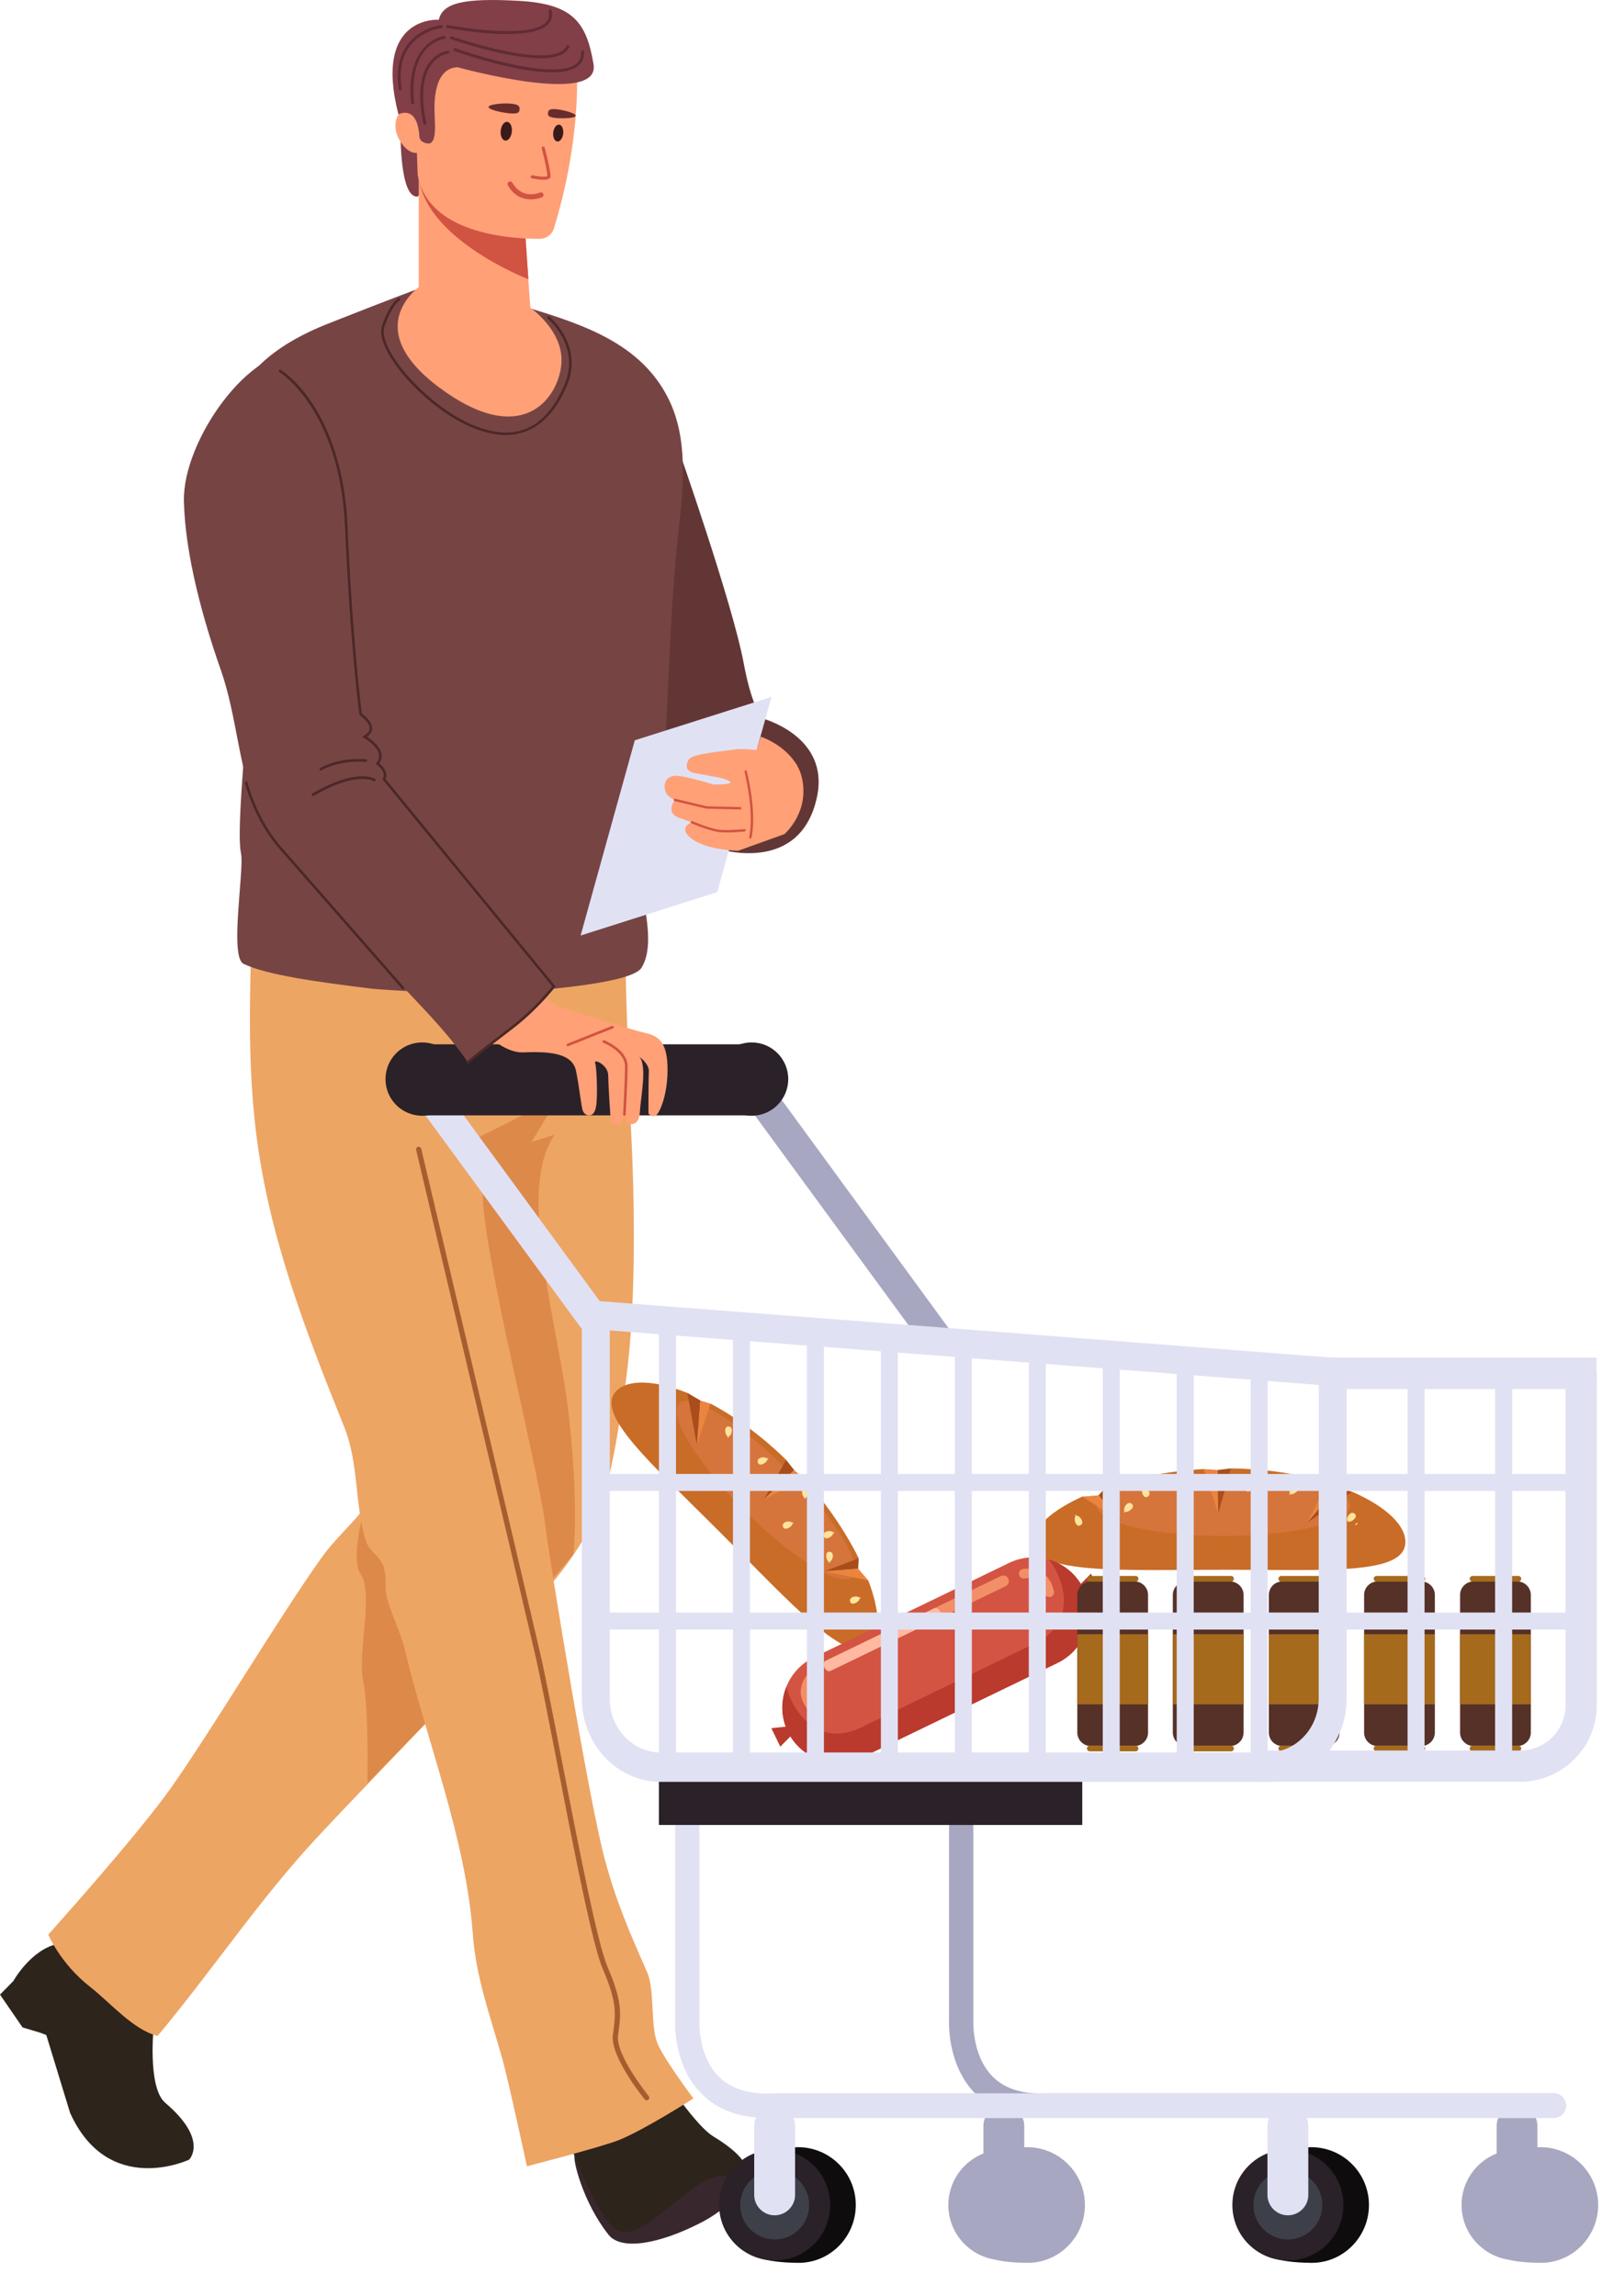 <svg width="30" height="43" viewBox="0 0 30 43" fill="none" xmlns="http://www.w3.org/2000/svg">
<path d="M13.941 40.789C13.941 40.789 13.87 41.243 13.112 41.63C12.354 42.016 11.637 42.154 11.396 41.849C10.906 41.229 10.727 40.436 10.761 40.378C10.998 39.971 13.242 40.483 13.242 40.483L13.941 40.789Z" fill="#38272C"/>
<path d="M12.706 39.291C12.706 39.291 13.111 39.86 13.36 40.009C13.608 40.159 14.14 40.518 13.94 40.789C13.74 41.059 13.752 40.422 12.987 40.974C12.222 41.526 11.764 42.102 11.398 41.615C11.033 41.129 10.722 40.281 10.722 40.281C10.722 40.281 11.384 38.877 12.706 39.291Z" fill="#2D241C"/>
<path d="M12.695 8.383C12.695 8.383 13.717 11.296 13.925 12.41C14.091 13.302 14.286 13.457 14.286 13.457C14.286 13.457 15.54 13.788 15.3 14.921C14.988 16.397 13.45 15.895 13.45 15.895C13.45 15.895 11.983 13.123 11.983 12.961C11.983 12.798 12.695 8.383 12.695 8.383Z" fill="#633636"/>
<path d="M2.881 37.925C2.881 37.925 2.753 39.089 3.096 39.38C3.915 40.077 3.541 40.443 3.541 40.443C3.541 40.443 2.03 41.157 1.312 39.565L0.867 38.109L0.757 38.067L0.422 37.966L0 37.352L0.251 37.096C0.251 37.096 0.585 36.494 1.1 36.399C1.616 36.303 1.735 36.295 1.735 36.295L2.881 37.925Z" fill="#2D241C"/>
<path d="M11.703 17.068C11.685 17.723 11.787 20.564 11.823 21.278C11.893 22.709 11.912 24.703 11.685 26.097C11.459 27.484 11.393 28.335 10.434 29.53C9.241 31.017 7.219 33.035 5.943 34.404C4.866 35.558 3.963 36.916 2.951 38.126C2.488 38.008 2.068 37.504 1.691 37.21C1.129 36.771 0.904 36.228 0.904 36.228C0.904 36.228 2.57 34.377 3.211 33.467C3.987 32.366 5.231 30.279 6.011 29.184C6.381 28.666 6.792 28.405 7.08 27.831C7.793 26.411 7.576 24.422 7.744 22.872C7.906 21.374 8.125 19.891 8.235 18.391C8.269 17.927 8.239 17.169 8.708 16.937C8.969 16.808 9.586 16.931 9.893 16.869C10.468 16.754 10.521 16.648 11.04 16.943C11.391 17.142 11.951 17.463 11.703 17.068Z" fill="#EDA564"/>
<path d="M10.737 29.105C10.737 29.105 10.845 28.265 10.655 26.531C10.466 24.798 9.653 22.333 10.385 21.249L9.951 21.385L10.466 20.545L8.732 21.412L6.945 27.804C6.945 27.804 6.511 29.131 6.755 29.483C6.999 29.836 6.692 30.955 6.8 31.47C6.909 31.985 6.881 33.393 6.881 33.393L8.814 31.407L10.737 29.105Z" fill="#DD894A"/>
<path d="M4.732 16.076C4.732 17.871 4.576 19.515 4.805 21.287C5.054 23.208 5.73 24.942 6.447 26.725C6.727 27.423 6.635 28.19 6.859 28.877C6.913 29.041 7.111 29.141 7.18 29.333C7.252 29.53 7.195 29.733 7.247 29.925C7.335 30.25 7.503 30.562 7.587 30.914C7.992 32.61 8.724 34.419 8.854 36.216C8.913 37.029 9.175 37.74 9.397 38.519C9.517 38.938 9.867 40.567 9.867 40.567C9.867 40.567 11.26 40.208 11.595 40.074C12.081 39.877 12.985 39.297 12.985 39.297C12.985 39.297 12.392 38.506 12.299 38.232C12.181 37.884 12.262 37.258 12.118 36.931C11.784 36.169 11.548 35.637 11.33 34.835C11.031 33.737 10.321 29.405 10.204 28.516C10.05 27.348 9.076 23.6 9.04 22.396C9.02 21.75 8.747 20.567 9.222 20.078C9.757 19.53 10.51 19.493 10.757 18.612C10.877 18.186 10.99 17.509 10.953 17.072C9.836 17.042 8.783 16.638 7.689 16.481C6.825 16.357 5.769 16.625 4.954 16.258C4.972 16.165 5.406 16.022 4.732 16.076Z" fill="#EDA564"/>
<path d="M9.554 19.822C9.56 19.822 9.567 19.82 9.571 19.816L10.214 19.284L10.213 19.271L10.177 17.501C10.177 17.486 10.163 17.474 10.15 17.475C10.135 17.475 10.123 17.487 10.123 17.502L10.159 19.259L9.537 19.774C9.526 19.784 9.524 19.801 9.533 19.813C9.539 19.819 9.546 19.822 9.554 19.822Z" fill="#211B21"/>
<path d="M9.518 20.761C9.523 20.761 9.529 20.759 9.534 20.756L10.618 19.929C10.63 19.92 10.632 19.903 10.623 19.891C10.614 19.88 10.597 19.878 10.585 19.886L9.501 20.712C9.49 20.722 9.487 20.739 9.496 20.751C9.502 20.758 9.51 20.761 9.518 20.761Z" fill="#211B21"/>
<path d="M7.501 2.466C7.501 2.466 7.481 3.729 7.827 3.681L8.103 3.227L7.69 2.031L7.501 2.466Z" fill="#823F48"/>
<path d="M7.842 2.803V5.407C7.842 5.407 8.764 6.349 9.483 6.4C9.664 6.413 9.808 6.125 9.949 6.039L9.787 3.655L7.842 2.803Z" fill="#FFA076"/>
<path d="M9.787 3.655L9.895 5.229C9.895 5.229 7.845 4.441 7.836 3.203L9.787 3.655Z" fill="#D15342"/>
<path d="M10.806 1.39C10.816 1.776 10.799 2.892 10.373 4.277C10.337 4.393 10.229 4.473 10.108 4.473C9.545 4.474 8.003 4.373 7.821 3.266L7.758 1.453C7.755 1.379 7.782 1.308 7.832 1.254C8.102 0.963 9.073 0.137 10.679 1.164C10.756 1.214 10.803 1.298 10.806 1.39Z" fill="#FFA076"/>
<path d="M7.461 2.585C7.56 2.782 7.725 2.917 7.872 2.843C8.019 2.769 8.059 2.55 7.96 2.353C7.861 2.156 7.691 2.006 7.544 2.08C7.396 2.153 7.362 2.389 7.461 2.585Z" fill="#FFA076"/>
<path d="M10.36 2.482C10.351 2.569 10.385 2.644 10.437 2.65C10.488 2.655 10.537 2.589 10.547 2.502C10.556 2.415 10.522 2.34 10.47 2.334C10.419 2.329 10.37 2.395 10.36 2.482Z" fill="#3A1919"/>
<path d="M9.377 2.446C9.366 2.544 9.405 2.627 9.462 2.633C9.519 2.639 9.574 2.566 9.585 2.468C9.595 2.371 9.557 2.288 9.499 2.282C9.442 2.275 9.387 2.349 9.377 2.446Z" fill="#3A1919"/>
<path d="M9.149 2.003C9.145 2.053 9.392 2.11 9.552 2.123C9.712 2.136 9.725 2.1 9.729 2.05C9.733 2 9.727 1.954 9.567 1.941C9.407 1.928 9.154 1.952 9.149 2.003Z" fill="#682C2C"/>
<path d="M10.78 2.168C10.775 2.213 10.549 2.223 10.406 2.209C10.263 2.194 10.258 2.161 10.262 2.116C10.267 2.071 10.28 2.031 10.422 2.046C10.565 2.06 10.784 2.123 10.78 2.168Z" fill="#682C2C"/>
<path d="M10.1 3.362C10.196 3.372 10.259 3.365 10.289 3.341C10.306 3.328 10.309 3.313 10.309 3.307C10.312 3.188 10.205 2.783 10.2 2.766C10.196 2.75 10.18 2.741 10.165 2.745C10.15 2.749 10.14 2.765 10.145 2.78C10.146 2.784 10.249 3.177 10.251 3.298C10.239 3.305 10.182 3.325 9.971 3.283C9.957 3.28 9.94 3.29 9.937 3.306C9.934 3.322 9.944 3.337 9.96 3.34C10.012 3.35 10.059 3.357 10.1 3.362Z" fill="#D15342"/>
<path d="M6.449 17.643H6.738V16.334H6.449V17.643Z" fill="#493F49"/>
<path d="M11.182 17.662H11.471V16.354H11.182V17.662Z" fill="#493F49"/>
<path d="M7.83 5.408C7.216 5.638 6.679 5.85 6.143 6.061C5.345 6.375 4.506 6.905 4.336 7.764C4.226 8.316 4.422 8.876 4.567 9.419C5.047 11.204 4.686 12.404 4.562 14.251C4.541 14.557 4.446 15.681 4.513 15.98C4.579 16.279 4.29 17.921 4.562 18.05C5.012 18.265 5.974 18.391 6.948 18.513C7.207 18.545 8.951 18.634 9.237 18.61C9.747 18.568 11.809 18.45 12.013 18.123C12.378 17.539 11.798 16.314 12.037 16.005C12.269 15.705 12.29 15.707 12.334 15.326C12.537 13.544 12.504 11.702 12.708 9.919C12.802 9.089 12.887 8.202 12.514 7.459C12.004 6.446 10.96 6.087 9.894 5.765C9.718 5.971 9.643 6.183 9.466 6.39C9.074 5.933 8.468 5.711 7.875 5.693C7.855 5.693 7.849 5.401 7.83 5.408Z" fill="#774444"/>
<path d="M8.569 1.259C8.569 1.259 11.247 2.003 11.115 1.205C10.984 0.408 10.722 0.069 9.701 0.015C8.679 -0.04 8.291 0.054 8.217 0.37C8.217 0.37 6.983 0.28 7.461 2.142C7.461 2.142 7.806 1.949 7.852 2.535C7.852 2.535 7.838 2.668 8.011 2.687C8.185 2.705 8.144 2.329 8.138 2.133C8.133 1.964 8.107 1.278 8.569 1.259Z" fill="#823F48"/>
<path d="M10.065 1.339C10.378 1.372 10.659 1.357 10.812 1.244C10.901 1.179 10.943 1.085 10.937 0.966C10.937 0.951 10.924 0.939 10.909 0.94C10.895 0.941 10.883 0.953 10.884 0.968C10.888 1.07 10.855 1.146 10.78 1.201C10.321 1.54 8.545 0.91 8.527 0.904C8.513 0.899 8.498 0.906 8.493 0.92C8.488 0.934 8.495 0.949 8.509 0.954C8.559 0.973 9.389 1.267 10.065 1.339Z" fill="#602B34"/>
<path d="M9.861 1.075C10.238 1.115 10.566 1.083 10.661 0.883C10.667 0.869 10.662 0.853 10.648 0.847C10.635 0.841 10.619 0.846 10.613 0.86C10.519 1.058 10.119 1.091 9.458 0.956C8.95 0.852 8.465 0.683 8.46 0.681C8.446 0.676 8.431 0.684 8.426 0.698C8.421 0.712 8.428 0.727 8.443 0.732C8.492 0.75 9.242 1.009 9.861 1.075Z" fill="#602B34"/>
<path d="M8.936 0.604C9.413 0.655 10.052 0.674 10.264 0.455C10.33 0.386 10.352 0.298 10.329 0.195C10.325 0.18 10.31 0.171 10.297 0.175C10.282 0.178 10.273 0.192 10.276 0.207C10.296 0.292 10.279 0.361 10.225 0.417C9.899 0.754 8.399 0.473 8.384 0.47C8.383 0.47 8.383 0.47 8.382 0.47C8.368 0.468 8.355 0.477 8.352 0.491C8.35 0.506 8.359 0.52 8.374 0.523C8.398 0.528 8.635 0.572 8.936 0.604Z" fill="#602B34"/>
<path d="M7.954 2.337C7.956 2.338 7.959 2.338 7.962 2.337C7.976 2.334 7.986 2.32 7.983 2.305C7.88 1.813 7.914 1.433 8.079 1.208C8.213 1.025 8.387 1.005 8.389 1.005C8.404 1.003 8.415 0.99 8.413 0.975C8.411 0.96 8.398 0.951 8.384 0.951C8.375 0.952 8.183 0.974 8.035 1.176C7.858 1.418 7.823 1.801 7.93 2.316C7.933 2.328 7.942 2.336 7.954 2.337Z" fill="#602B34"/>
<path d="M7.724 1.953C7.726 1.953 7.728 1.953 7.73 1.953C7.745 1.952 7.755 1.938 7.754 1.924C7.645 0.827 8.292 0.731 8.32 0.727C8.335 0.725 8.345 0.712 8.343 0.697C8.341 0.682 8.327 0.672 8.313 0.674C8.306 0.675 7.586 0.778 7.7 1.929C7.702 1.942 7.712 1.952 7.724 1.953Z" fill="#602B34"/>
<path d="M7.491 1.694C7.493 1.695 7.495 1.695 7.497 1.694C7.512 1.692 7.522 1.679 7.52 1.664C7.471 1.328 7.525 1.056 7.681 0.855C7.905 0.566 8.266 0.525 8.269 0.524C8.284 0.523 8.295 0.509 8.293 0.495C8.292 0.48 8.278 0.469 8.264 0.471C8.248 0.472 7.877 0.516 7.639 0.823C7.473 1.036 7.416 1.321 7.467 1.672C7.469 1.684 7.479 1.693 7.491 1.694Z" fill="#602B34"/>
<path d="M10.873 17.519L13.431 16.706L14.447 13.051L11.888 13.863L10.873 17.519Z" fill="#E1E1F4"/>
<path d="M14.56 14.114C14.56 14.114 14.013 13.993 13.745 14.037C13.477 14.08 12.951 14.113 12.892 14.232C12.833 14.351 12.84 14.446 13.031 14.481C13.223 14.517 13.498 14.568 13.498 14.568C13.498 14.568 13.982 14.695 13.363 14.692C13.363 14.692 12.758 14.505 12.622 14.529C12.485 14.554 12.436 14.644 12.447 14.758C12.459 14.871 12.53 14.934 12.637 14.979C12.637 14.979 12.443 15.228 12.731 15.319L12.956 15.398C12.956 15.398 12.674 15.495 12.956 15.709C13.238 15.922 13.822 15.932 13.822 15.932L14.688 15.621C14.688 15.621 15.11 15.265 15.037 14.68C14.964 14.095 14.56 14.114 14.56 14.114Z" fill="#FFA076"/>
<path d="M14.931 14.345C14.931 14.345 14.76 13.986 14.247 13.795L14.14 14.125L14.931 14.345Z" fill="#FFA076"/>
<path d="M13.861 15.158C13.873 15.158 13.883 15.148 13.883 15.136C13.883 15.124 13.874 15.114 13.862 15.114L13.231 15.099L12.643 14.958C12.631 14.954 12.619 14.962 12.616 14.974C12.613 14.986 12.621 14.998 12.633 15.001L13.226 15.143L13.861 15.158C13.861 15.158 13.861 15.158 13.861 15.158Z" fill="#D15342"/>
<path d="M13.61 15.589C13.765 15.589 13.934 15.572 13.944 15.571C13.956 15.57 13.965 15.559 13.964 15.547C13.963 15.535 13.954 15.525 13.94 15.527C13.936 15.527 13.587 15.562 13.435 15.533C13.241 15.496 12.967 15.378 12.965 15.377C12.954 15.372 12.941 15.377 12.936 15.388C12.931 15.399 12.936 15.412 12.947 15.417C12.959 15.422 13.228 15.538 13.426 15.576C13.475 15.586 13.541 15.589 13.61 15.589Z" fill="#D15342"/>
<path d="M14.052 15.702C14.062 15.702 14.071 15.695 14.073 15.684C14.176 15.201 13.993 14.473 13.985 14.442C13.982 14.43 13.97 14.423 13.959 14.427C13.947 14.429 13.94 14.441 13.943 14.453C13.944 14.461 14.131 15.202 14.03 15.675C14.028 15.687 14.036 15.699 14.047 15.701C14.049 15.701 14.05 15.702 14.052 15.702Z" fill="#D15342"/>
<path d="M20.27 28.025L20.77 28.236L20.706 27.853C21.227 27.676 21.863 27.549 22.542 27.51L22.804 27.884L23.048 27.498C23.729 27.506 24.346 27.608 24.856 27.765L24.791 28.157L25.318 27.934C25.942 28.204 26.318 28.556 26.318 28.874C26.318 29.495 24.886 29.396 22.962 29.396C21.039 29.396 19.353 29.495 19.353 28.874C19.353 28.591 19.706 28.28 20.27 28.025Z" fill="#C96C27"/>
<g opacity="0.45">
<path d="M20.537 28.193C20.537 28.508 21.6 28.763 22.911 28.763C24.223 28.763 25.286 28.508 25.286 28.193C25.286 27.878 24.223 27.623 22.911 27.623C21.6 27.623 20.537 27.878 20.537 28.193Z" fill="#E58155"/>
</g>
<path d="M25.318 27.935L25.035 27.861L24.475 28.518L25.318 27.935Z" fill="#A84D1B"/>
<path d="M23.049 27.498L22.813 28.343L22.797 27.528L23.049 27.498Z" fill="#A84D1B"/>
<path d="M20.706 27.854L20.999 28.502L20.57 28.003L20.706 27.854Z" fill="#A84D1B"/>
<path d="M24.857 27.766L24.475 28.518L25.035 27.861L24.857 27.766Z" fill="#EA843F"/>
<path d="M22.542 27.51L22.812 28.343L22.796 27.528L22.542 27.51Z" fill="#EA843F"/>
<path d="M20.27 28.026L20.999 28.503L20.57 28.004L20.27 28.026Z" fill="#EA843F"/>
<path d="M22.393 27.719C22.431 27.681 22.431 27.646 22.405 27.622C22.38 27.597 22.339 27.59 22.302 27.629C22.264 27.667 22.244 27.735 22.269 27.76C22.294 27.785 22.356 27.757 22.393 27.719Z" fill="#FFE39C"/>
<path d="M22.291 27.739C22.287 27.735 22.281 27.735 22.277 27.739L22.253 27.764C22.249 27.768 22.249 27.774 22.253 27.777C22.257 27.781 22.263 27.781 22.266 27.777L22.291 27.753C22.294 27.749 22.294 27.743 22.291 27.739Z" fill="#FFE39C"/>
<path d="M21.187 28.262C21.224 28.224 21.224 28.19 21.199 28.165C21.173 28.14 21.133 28.134 21.095 28.172C21.058 28.21 21.037 28.278 21.062 28.303C21.088 28.328 21.149 28.3 21.187 28.262Z" fill="#FFE39C"/>
<path d="M21.085 28.282C21.081 28.278 21.075 28.278 21.072 28.282L21.047 28.307C21.044 28.311 21.044 28.317 21.047 28.32C21.051 28.324 21.057 28.324 21.061 28.32L21.085 28.295C21.089 28.292 21.089 28.286 21.085 28.282Z" fill="#FFE39C"/>
<path d="M24.286 27.93C24.324 27.892 24.324 27.858 24.298 27.833C24.273 27.808 24.233 27.802 24.195 27.84C24.157 27.878 24.137 27.946 24.162 27.971C24.188 27.996 24.249 27.968 24.286 27.93Z" fill="#FFE39C"/>
<path d="M24.184 27.95C24.18 27.946 24.174 27.946 24.17 27.95L24.146 27.975C24.142 27.979 24.142 27.985 24.146 27.988C24.15 27.992 24.156 27.992 24.16 27.988L24.184 27.963C24.188 27.96 24.187 27.954 24.184 27.95Z" fill="#FFE39C"/>
<path d="M25.36 28.447C25.398 28.409 25.397 28.375 25.372 28.35C25.347 28.325 25.306 28.319 25.269 28.357C25.231 28.395 25.211 28.464 25.236 28.488C25.261 28.513 25.323 28.486 25.36 28.447Z" fill="#FFE39C"/>
<path d="M25.419 28.52C25.415 28.517 25.409 28.517 25.405 28.52L25.381 28.545C25.377 28.549 25.377 28.555 25.381 28.559C25.385 28.562 25.391 28.562 25.394 28.559L25.419 28.534C25.422 28.53 25.422 28.524 25.419 28.52Z" fill="#FFE39C"/>
<path d="M23.458 28.395C23.478 28.444 23.51 28.457 23.543 28.443C23.576 28.43 23.597 28.395 23.576 28.345C23.556 28.296 23.501 28.25 23.468 28.264C23.435 28.278 23.437 28.345 23.458 28.395Z" fill="#FFE39C"/>
<path d="M23.478 28.293C23.483 28.291 23.485 28.285 23.483 28.28L23.47 28.248C23.468 28.243 23.462 28.241 23.457 28.243C23.452 28.245 23.45 28.25 23.452 28.255L23.465 28.288C23.468 28.292 23.473 28.294 23.478 28.293Z" fill="#FFE39C"/>
<path d="M23.31 27.877C23.331 27.927 23.363 27.939 23.395 27.926C23.428 27.912 23.45 27.877 23.429 27.828C23.408 27.778 23.353 27.733 23.32 27.747C23.288 27.76 23.29 27.828 23.31 27.877Z" fill="#FFE39C"/>
<path d="M23.331 27.775C23.336 27.773 23.339 27.767 23.337 27.763L23.323 27.73C23.321 27.726 23.315 27.723 23.311 27.725C23.306 27.727 23.303 27.733 23.305 27.738L23.319 27.77C23.321 27.775 23.326 27.777 23.331 27.775Z" fill="#FFE39C"/>
<path d="M22.088 28.41C22.108 28.46 22.14 28.473 22.173 28.459C22.205 28.445 22.227 28.41 22.206 28.361C22.186 28.311 22.131 28.266 22.098 28.28C22.065 28.293 22.067 28.361 22.088 28.41Z" fill="#FFE39C"/>
<path d="M22.108 28.308C22.113 28.306 22.115 28.3 22.113 28.296L22.1 28.264C22.098 28.259 22.092 28.256 22.087 28.259C22.082 28.261 22.08 28.266 22.082 28.271L22.096 28.303C22.098 28.308 22.103 28.31 22.108 28.308Z" fill="#FFE39C"/>
<path d="M21.399 27.983C21.42 28.032 21.451 28.045 21.484 28.031C21.517 28.018 21.538 27.983 21.518 27.933C21.497 27.884 21.442 27.838 21.409 27.852C21.377 27.866 21.379 27.933 21.399 27.983Z" fill="#FFE39C"/>
<path d="M21.42 27.881C21.425 27.879 21.427 27.873 21.425 27.868L21.412 27.836C21.41 27.831 21.404 27.829 21.399 27.831C21.395 27.833 21.392 27.838 21.394 27.843L21.408 27.875C21.41 27.88 21.415 27.883 21.42 27.881Z" fill="#FFE39C"/>
<path d="M20.141 28.518C20.162 28.567 20.193 28.58 20.226 28.566C20.259 28.553 20.28 28.518 20.259 28.468C20.239 28.419 20.184 28.374 20.151 28.387C20.118 28.401 20.12 28.468 20.141 28.518Z" fill="#FFE39C"/>
<path d="M20.161 28.416C20.166 28.414 20.168 28.408 20.166 28.403L20.152 28.371C20.151 28.366 20.145 28.364 20.14 28.366C20.135 28.368 20.133 28.374 20.135 28.378L20.148 28.41C20.151 28.415 20.156 28.418 20.161 28.416Z" fill="#FFE39C"/>
<path d="M16.261 29.598L15.775 29.4L16.081 29.182C15.845 28.705 15.498 28.183 15.06 27.692L14.625 27.769L14.722 27.338C14.251 26.878 13.76 26.526 13.304 26.284L13.08 26.597L12.873 26.085C12.262 25.842 11.764 25.826 11.546 26.043C11.122 26.467 12.169 27.379 13.484 28.694C14.799 30.009 15.883 31.229 16.308 30.804C16.501 30.611 16.472 30.157 16.261 29.598Z" fill="#C96C27"/>
<g opacity="0.45">
<path d="M15.964 29.529C15.749 29.744 14.848 29.192 13.951 28.296C13.055 27.399 12.503 26.498 12.718 26.283C12.933 26.068 13.834 26.62 14.731 27.517C15.627 28.413 16.179 29.314 15.964 29.529Z" fill="#E58155"/>
</g>
<path d="M12.872 26.084L13.117 26.227L13.05 27.059L12.872 26.084Z" fill="#A84D1B"/>
<path d="M14.722 27.338L14.305 28.077L14.873 27.531L14.722 27.338Z" fill="#A84D1B"/>
<path d="M16.081 29.182L15.437 29.425L16.071 29.377L16.081 29.182Z" fill="#A84D1B"/>
<path d="M13.304 26.285L13.05 27.061L13.117 26.229L13.304 26.285Z" fill="#EA843F"/>
<path d="M15.059 27.692L14.305 28.078L14.873 27.531L15.059 27.692Z" fill="#EA843F"/>
<path d="M16.261 29.597L15.437 29.424L16.071 29.377L16.261 29.597Z" fill="#EA843F"/>
<path d="M15.02 27.936C15.02 27.884 15.044 27.861 15.078 27.861C15.113 27.861 15.145 27.885 15.144 27.937C15.144 27.989 15.111 28.049 15.077 28.049C15.043 28.049 15.02 27.988 15.02 27.936Z" fill="#FFE39C"/>
<path d="M15.075 28.02C15.081 28.02 15.085 28.024 15.085 28.029L15.084 28.062C15.084 28.067 15.08 28.072 15.075 28.072C15.07 28.072 15.066 28.067 15.066 28.062L15.066 28.029C15.066 28.023 15.07 28.019 15.075 28.02Z" fill="#FFE39C"/>
<path d="M15.473 29.133C15.473 29.081 15.497 29.058 15.531 29.059C15.565 29.059 15.597 29.082 15.597 29.134C15.596 29.186 15.564 29.247 15.53 29.246C15.495 29.246 15.472 29.185 15.473 29.133Z" fill="#FFE39C"/>
<path d="M15.528 29.217C15.533 29.217 15.537 29.221 15.537 29.226L15.537 29.26C15.537 29.265 15.533 29.269 15.528 29.269C15.523 29.269 15.519 29.265 15.519 29.259L15.519 29.226C15.519 29.221 15.523 29.217 15.528 29.217Z" fill="#FFE39C"/>
<path d="M13.581 26.788C13.581 26.736 13.605 26.713 13.639 26.713C13.674 26.713 13.706 26.737 13.705 26.788C13.705 26.84 13.672 26.901 13.638 26.901C13.604 26.9 13.581 26.839 13.581 26.788Z" fill="#FFE39C"/>
<path d="M13.636 26.871C13.642 26.871 13.646 26.875 13.646 26.88L13.646 26.914C13.646 26.919 13.641 26.923 13.636 26.923C13.631 26.923 13.627 26.919 13.627 26.914L13.627 26.88C13.627 26.875 13.631 26.871 13.636 26.871Z" fill="#FFE39C"/>
<path d="M12.493 26.407C12.494 26.355 12.517 26.332 12.551 26.332C12.586 26.332 12.618 26.356 12.617 26.408C12.617 26.459 12.584 26.52 12.55 26.52C12.516 26.519 12.493 26.459 12.493 26.407Z" fill="#FFE39C"/>
<path d="M12.404 26.416C12.409 26.416 12.413 26.42 12.413 26.425L12.412 26.459C12.412 26.464 12.408 26.468 12.403 26.468C12.398 26.468 12.394 26.464 12.394 26.459L12.394 26.425C12.394 26.42 12.399 26.416 12.404 26.416Z" fill="#FFE39C"/>
<path d="M13.83 27.671C13.782 27.69 13.752 27.678 13.739 27.646C13.726 27.614 13.735 27.576 13.783 27.556C13.831 27.536 13.899 27.543 13.912 27.575C13.925 27.606 13.878 27.651 13.83 27.671Z" fill="#FFE39C"/>
<path d="M13.886 27.586C13.884 27.581 13.886 27.576 13.891 27.574L13.922 27.561C13.927 27.559 13.932 27.562 13.934 27.566C13.936 27.571 13.934 27.576 13.929 27.578L13.898 27.591C13.893 27.593 13.888 27.591 13.886 27.586Z" fill="#FFE39C"/>
<path d="M14.284 27.417C14.236 27.437 14.206 27.424 14.193 27.392C14.18 27.36 14.189 27.322 14.237 27.302C14.285 27.282 14.353 27.289 14.367 27.321C14.38 27.352 14.332 27.397 14.284 27.417Z" fill="#FFE39C"/>
<path d="M14.34 27.332C14.338 27.328 14.34 27.322 14.345 27.32L14.376 27.307C14.381 27.305 14.386 27.308 14.388 27.312C14.39 27.317 14.388 27.323 14.383 27.325L14.352 27.337C14.347 27.339 14.342 27.337 14.34 27.332Z" fill="#FFE39C"/>
<path d="M14.755 28.618C14.707 28.638 14.677 28.625 14.664 28.593C14.65 28.562 14.66 28.523 14.708 28.503C14.756 28.484 14.824 28.49 14.837 28.522C14.85 28.554 14.803 28.599 14.755 28.618Z" fill="#FFE39C"/>
<path d="M14.811 28.533C14.809 28.529 14.811 28.523 14.816 28.521L14.847 28.509C14.851 28.507 14.857 28.509 14.859 28.514C14.861 28.518 14.858 28.524 14.854 28.526L14.823 28.538C14.818 28.54 14.813 28.538 14.811 28.533Z" fill="#FFE39C"/>
<path d="M15.518 28.798C15.47 28.818 15.44 28.805 15.427 28.773C15.414 28.741 15.423 28.703 15.471 28.683C15.519 28.663 15.587 28.67 15.6 28.701C15.613 28.733 15.566 28.778 15.518 28.798Z" fill="#FFE39C"/>
<path d="M15.574 28.713C15.572 28.708 15.574 28.703 15.579 28.701L15.61 28.688C15.615 28.686 15.62 28.689 15.622 28.693C15.624 28.698 15.622 28.703 15.617 28.705L15.586 28.718C15.581 28.72 15.576 28.718 15.574 28.713Z" fill="#FFE39C"/>
<path d="M16.013 30.023C15.965 30.042 15.935 30.029 15.922 29.998C15.909 29.966 15.918 29.927 15.966 29.908C16.014 29.888 16.082 29.894 16.095 29.926C16.108 29.958 16.061 30.003 16.013 30.023Z" fill="#FFE39C"/>
<path d="M16.069 29.938C16.067 29.933 16.069 29.928 16.074 29.926L16.105 29.913C16.11 29.911 16.115 29.913 16.117 29.918C16.119 29.923 16.117 29.928 16.112 29.93L16.081 29.943C16.076 29.945 16.071 29.942 16.069 29.938Z" fill="#FFE39C"/>
<path d="M15.237 31.038L16.577 30.39L17.559 29.916L18.899 29.267C19.414 29.018 20.04 29.236 20.289 29.751C20.538 30.266 20.32 30.891 19.805 31.14L18.849 31.602L17.098 32.449L16.142 32.911C15.627 33.16 15.002 32.943 14.753 32.428C14.504 31.913 14.722 31.287 15.237 31.038Z" fill="#D35442"/>
<path d="M14.612 32.709L14.851 32.467L14.783 32.326L14.445 32.363L14.612 32.709Z" fill="#BA3A2D"/>
<path d="M14.729 31.58C14.745 31.665 14.773 31.748 14.812 31.829C15.061 32.344 15.536 32.672 16.201 32.313L16.875 31.987L18.626 31.14L19.299 30.814C19.994 30.516 20.032 29.94 19.783 29.425C19.744 29.344 19.695 29.271 19.64 29.205C19.914 29.284 20.155 29.475 20.288 29.75C20.538 30.266 20.32 30.891 19.805 31.14L18.849 31.602L17.098 32.449L16.142 32.911C15.627 33.16 15.002 32.942 14.753 32.427C14.62 32.152 14.62 31.845 14.729 31.58Z" fill="#BA3A2D"/>
<path d="M20.597 29.815L20.259 29.852L20.19 29.711L20.43 29.469L20.597 29.815Z" fill="#BA3A2D"/>
<path d="M15.169 31.308C15.207 31.276 15.264 31.282 15.296 31.32C15.328 31.358 15.323 31.415 15.285 31.447C15.062 31.634 15.251 31.882 15.273 31.91C15.305 31.948 15.299 32.006 15.26 32.037C15.255 32.041 15.249 32.045 15.242 32.048C15.204 32.066 15.159 32.056 15.133 32.023C14.805 31.617 15.166 31.311 15.169 31.308Z" fill="#F28F68"/>
<path d="M15.529 31.068L18.742 29.514C18.794 29.489 18.857 29.511 18.882 29.563C18.907 29.615 18.885 29.678 18.833 29.703L15.62 31.257C15.568 31.282 15.505 31.26 15.48 31.208C15.455 31.156 15.477 31.093 15.529 31.068Z" fill="#F28F68"/>
<path d="M19.153 29.382C19.157 29.381 19.622 29.288 19.736 29.798C19.746 29.839 19.726 29.881 19.688 29.899C19.682 29.902 19.675 29.904 19.668 29.906C19.645 29.911 19.621 29.907 19.6 29.894C19.58 29.881 19.566 29.861 19.56 29.838C19.553 29.803 19.476 29.501 19.19 29.559C19.142 29.569 19.094 29.538 19.084 29.489C19.073 29.44 19.104 29.392 19.153 29.382Z" fill="#F28F68"/>
<path d="M15.456 31.104L17.499 30.116C17.534 30.099 17.582 30.128 17.607 30.18C17.632 30.232 17.625 30.288 17.59 30.304L15.547 31.292C15.512 31.309 15.464 31.28 15.439 31.229C15.414 31.176 15.422 31.121 15.456 31.104Z" fill="#FFB9A1"/>
<path d="M27.595 32.697H28.415C28.553 32.697 28.667 32.584 28.667 32.445V29.867C28.667 29.729 28.553 29.615 28.415 29.615H27.595C27.456 29.615 27.342 29.729 27.342 29.867V32.445C27.342 32.584 27.456 32.697 27.595 32.697Z" fill="#563128"/>
<path d="M27.577 29.619H28.433C28.463 29.619 28.487 29.595 28.487 29.565C28.487 29.536 28.463 29.512 28.433 29.512H27.577C27.548 29.512 27.523 29.536 27.523 29.565C27.523 29.595 27.548 29.619 27.577 29.619Z" fill="#A56A1C"/>
<path d="M27.577 32.797H28.433C28.463 32.797 28.487 32.772 28.487 32.743C28.487 32.714 28.463 32.69 28.433 32.69H27.577C27.548 32.69 27.523 32.714 27.523 32.743C27.523 32.773 27.548 32.797 27.577 32.797Z" fill="#A56A1C"/>
<path d="M27.342 31.916H28.666V30.603H27.342V31.916Z" fill="#A56A1C"/>
<path d="M27.342 30.482H28.666V30.336H27.342V30.482Z" fill="#A56A1C"/>
<path d="M25.797 32.697H26.617C26.756 32.697 26.87 32.584 26.87 32.445V29.867C26.87 29.729 26.756 29.615 26.617 29.615H25.797C25.659 29.615 25.545 29.729 25.545 29.867V32.445C25.545 32.584 25.658 32.697 25.797 32.697Z" fill="#563128"/>
<path d="M25.779 29.619H26.635C26.664 29.619 26.688 29.595 26.688 29.565C26.688 29.536 26.664 29.512 26.635 29.512H25.779C25.749 29.512 25.725 29.536 25.725 29.565C25.725 29.595 25.749 29.619 25.779 29.619Z" fill="#A56A1C"/>
<path d="M25.779 32.797H26.635C26.664 32.797 26.688 32.772 26.688 32.743C26.688 32.714 26.664 32.69 26.635 32.69H25.779C25.749 32.69 25.725 32.714 25.725 32.743C25.725 32.773 25.749 32.797 25.779 32.797Z" fill="#A56A1C"/>
<path d="M25.545 31.916H26.869V30.603H25.545V31.916Z" fill="#A56A1C"/>
<path d="M25.545 30.482H26.869V30.336H25.545V30.482Z" fill="#A56A1C"/>
<path d="M24.013 32.697H24.833C24.972 32.697 25.085 32.584 25.085 32.445V29.867C25.085 29.729 24.972 29.615 24.833 29.615H24.013C23.874 29.615 23.761 29.729 23.761 29.867V32.445C23.761 32.584 23.874 32.697 24.013 32.697Z" fill="#563128"/>
<path d="M23.994 29.619H24.851C24.88 29.619 24.904 29.595 24.904 29.565C24.904 29.536 24.88 29.512 24.851 29.512H23.994C23.965 29.512 23.941 29.536 23.941 29.565C23.941 29.595 23.965 29.619 23.994 29.619Z" fill="#A56A1C"/>
<path d="M23.994 32.797H24.851C24.88 32.797 24.904 32.772 24.904 32.743C24.904 32.714 24.88 32.69 24.851 32.69H23.994C23.965 32.69 23.941 32.714 23.941 32.743C23.941 32.773 23.965 32.797 23.994 32.797Z" fill="#A56A1C"/>
<path d="M23.761 31.916H25.085V30.603H23.761V31.916Z" fill="#A56A1C"/>
<path d="M23.761 30.482H25.085V30.336H23.761V30.482Z" fill="#A56A1C"/>
<path d="M22.215 32.697H23.035C23.174 32.697 23.288 32.584 23.288 32.445V29.867C23.288 29.729 23.174 29.615 23.035 29.615H22.215C22.076 29.615 21.963 29.729 21.963 29.867V32.445C21.963 32.584 22.076 32.697 22.215 32.697Z" fill="#563128"/>
<path d="M22.198 29.619H23.054C23.083 29.619 23.107 29.595 23.107 29.565C23.107 29.536 23.083 29.512 23.054 29.512H22.198C22.168 29.512 22.144 29.536 22.144 29.565C22.144 29.595 22.168 29.619 22.198 29.619Z" fill="#A56A1C"/>
<path d="M22.198 32.797H23.054C23.083 32.797 23.107 32.772 23.107 32.743C23.107 32.714 23.083 32.69 23.054 32.69H22.198C22.168 32.69 22.144 32.714 22.144 32.743C22.144 32.773 22.168 32.797 22.198 32.797Z" fill="#A56A1C"/>
<path d="M21.963 31.916H23.288V30.603H21.963V31.916Z" fill="#A56A1C"/>
<path d="M21.964 30.482H23.288V30.336H21.964V30.482Z" fill="#A56A1C"/>
<path d="M20.427 32.697H21.247C21.386 32.697 21.499 32.584 21.499 32.445V29.867C21.499 29.729 21.386 29.615 21.247 29.615H20.427C20.288 29.615 20.174 29.729 20.174 29.867V32.445C20.175 32.584 20.288 32.697 20.427 32.697Z" fill="#563128"/>
<path d="M20.409 29.619H21.265C21.295 29.619 21.319 29.595 21.319 29.565C21.319 29.536 21.295 29.512 21.265 29.512H20.409C20.38 29.512 20.355 29.536 20.355 29.565C20.355 29.595 20.38 29.619 20.409 29.619Z" fill="#A56A1C"/>
<path d="M20.409 32.797H21.265C21.295 32.797 21.319 32.772 21.319 32.743C21.319 32.714 21.295 32.69 21.265 32.69H20.409C20.38 32.69 20.355 32.714 20.355 32.743C20.355 32.773 20.38 32.797 20.409 32.797Z" fill="#A56A1C"/>
<path d="M20.175 31.916H21.499V30.603H20.175V31.916Z" fill="#A56A1C"/>
<path d="M20.175 30.482H21.499V30.336H20.175V30.482Z" fill="#A56A1C"/>
<path d="M17.337 25.059C17.248 25.059 17.16 25.019 17.104 24.941L13.811 20.444C13.716 20.316 13.744 20.135 13.873 20.04C14.002 19.946 14.183 19.974 14.277 20.103L17.808 24.933C17.902 25.061 17.637 24.91 17.508 25.004C17.456 25.042 17.397 25.059 17.337 25.059Z" fill="#A7A7C1"/>
<path d="M14.761 20.208C14.761 20.587 14.454 20.894 14.075 20.894C13.695 20.894 13.388 20.587 13.388 20.208C13.388 19.829 13.695 19.521 14.075 19.521C14.454 19.521 14.761 19.829 14.761 20.208Z" fill="#2B2128"/>
<path d="M17.759 41.292C17.759 40.853 18.032 40.48 18.416 40.327V39.812C18.416 39.602 18.588 39.43 18.799 39.43C19.009 39.43 19.181 39.602 19.181 39.812V40.211C19.199 40.211 19.216 40.209 19.234 40.209C19.832 40.209 20.317 40.694 20.317 41.292C20.317 41.89 19.832 42.381 19.234 42.375C18.975 42.372 18.778 42.351 18.626 42.314C18.134 42.231 17.759 41.807 17.759 41.292Z" fill="#A7A7C1"/>
<path d="M28.027 40.327V39.812C28.027 39.602 28.199 39.43 28.409 39.43C28.619 39.43 28.791 39.602 28.791 39.812V40.211C28.809 40.211 28.827 40.209 28.845 40.209C29.443 40.209 29.928 40.694 29.928 41.292C29.928 41.89 29.442 42.381 28.845 42.375C28.586 42.372 28.389 42.351 28.237 42.314C27.745 42.231 27.37 41.807 27.37 41.292C27.369 40.853 27.642 40.48 28.027 40.327Z" fill="#A7A7C1"/>
<path d="M14.346 39.66C13.842 39.66 13.432 39.507 13.133 39.205C12.601 38.667 12.641 37.857 12.643 37.823L12.643 33.683C12.643 33.557 12.745 33.455 12.87 33.455C12.996 33.455 13.098 33.557 13.098 33.683V37.836C13.097 37.855 13.069 38.495 13.459 38.887C13.686 39.115 14.019 39.221 14.453 39.202L23.965 39.202C24.091 39.202 24.193 39.304 24.193 39.429C24.193 39.555 24.091 39.657 23.965 39.657H14.463C14.424 39.659 14.384 39.66 14.346 39.66Z" fill="#E1E1F4"/>
<path d="M19.476 39.66C18.972 39.66 18.562 39.507 18.263 39.205C17.731 38.667 17.771 37.857 17.773 37.823L17.773 33.683C17.773 33.557 17.874 33.455 18 33.455C18.126 33.455 18.227 33.557 18.227 33.683V37.836C18.227 37.855 18.199 38.495 18.589 38.887C18.816 39.115 19.149 39.221 19.583 39.202L29.095 39.202C29.221 39.202 29.323 39.304 29.323 39.429C29.323 39.555 29.221 39.657 29.095 39.657H19.593C19.553 39.659 19.514 39.66 19.476 39.66Z" fill="#A7A7C1"/>
<path d="M20.267 33.113H12.339V34.175H20.267V33.113Z" fill="#2B2128"/>
<path d="M29.714 30.197H11.125V30.516H29.714V30.197Z" fill="#E1E1F4"/>
<path d="M29.468 27.602H10.941V27.92H29.468V27.602Z" fill="#E1E1F4"/>
<path d="M12.659 33.181L12.659 24.736H12.34L12.34 33.181H12.659Z" fill="#E1E1F4"/>
<path d="M14.044 24.832H13.726V33.166H14.044V24.832Z" fill="#E1E1F4"/>
<path d="M15.429 24.93H15.111V33.154H15.429V24.93Z" fill="#E1E1F4"/>
<path d="M16.814 25.027H16.496V33.142H16.814V25.027Z" fill="#E1E1F4"/>
<path d="M18.199 25.123H17.881V33.127H18.199V25.123Z" fill="#E1E1F4"/>
<path d="M19.584 25.221H19.266V33.115H19.584V25.221Z" fill="#E1E1F4"/>
<path d="M20.969 25.316H20.651V33.1H20.969V25.316Z" fill="#E1E1F4"/>
<path d="M22.354 25.414H22.036V33.088H22.354V25.414Z" fill="#E1E1F4"/>
<path d="M23.739 25.51H23.421V33.074H23.739V25.51Z" fill="#E1E1F4"/>
<path d="M26.677 25.607H26.359V33.171H26.677V25.607Z" fill="#E1E1F4"/>
<path d="M28.317 25.641H27.998V33.204H28.317V25.641Z" fill="#E1E1F4"/>
<path d="M25.389 25.988L10.94 24.878L10.552 24.314L25.389 25.458V25.988Z" fill="#E1E1F4"/>
<path d="M24.695 25.577V31.81C24.695 32.366 24.266 32.818 23.738 32.818H12.376C11.848 32.818 11.419 32.366 11.419 31.81V24.434H10.896V31.81C10.896 32.669 11.56 33.368 12.376 33.368H23.738C24.554 33.368 25.218 32.669 25.218 31.81V25.577H24.695Z" fill="#E1E1F4"/>
<path d="M16.026 41.292C16.026 41.89 15.541 42.382 14.943 42.375C13.644 42.361 13.86 41.89 13.86 41.292C13.86 40.694 14.344 40.209 14.943 40.209C15.541 40.209 16.026 40.694 16.026 41.292Z" fill="#0F0C0E"/>
<path d="M15.547 41.292C15.547 41.866 15.081 42.331 14.507 42.331C13.933 42.331 13.467 41.866 13.467 41.292C13.467 40.717 13.933 40.252 14.507 40.252C15.081 40.252 15.547 40.717 15.547 41.292Z" fill="#2B2128"/>
<path d="M15.153 41.292C15.153 41.648 14.864 41.937 14.507 41.937C14.151 41.937 13.862 41.648 13.862 41.292C13.862 40.935 14.151 40.647 14.507 40.647C14.864 40.647 15.153 40.935 15.153 41.292Z" fill="#3E4049"/>
<path d="M14.507 41.485C14.296 41.485 14.124 41.313 14.124 41.103V39.812C14.124 39.602 14.296 39.43 14.507 39.43C14.717 39.43 14.889 39.602 14.889 39.812V41.103C14.889 41.313 14.717 41.485 14.507 41.485Z" fill="#E1E1F4"/>
<path d="M25.636 41.292C25.636 41.89 25.151 42.382 24.553 42.375C23.255 42.361 23.47 41.89 23.47 41.292C23.47 40.694 23.955 40.209 24.553 40.209C25.151 40.209 25.636 40.694 25.636 41.292Z" fill="#0F0C0E"/>
<path d="M25.157 41.292C25.157 41.866 24.692 42.331 24.117 42.331C23.543 42.331 23.078 41.866 23.078 41.292C23.078 40.717 23.543 40.252 24.117 40.252C24.691 40.252 25.157 40.717 25.157 41.292Z" fill="#2B2128"/>
<path d="M24.763 41.292C24.763 41.648 24.474 41.937 24.118 41.937C23.761 41.937 23.472 41.648 23.472 41.292C23.472 40.935 23.761 40.647 24.118 40.647C24.474 40.647 24.763 40.935 24.763 41.292Z" fill="#3E4049"/>
<path d="M24.118 41.485C23.907 41.485 23.735 41.313 23.735 41.103V39.812C23.735 39.602 23.907 39.43 24.118 39.43C24.328 39.43 24.5 39.602 24.5 39.812V41.103C24.5 41.313 24.328 41.485 24.118 41.485Z" fill="#E1E1F4"/>
<path d="M11.169 25.059C11.08 25.059 10.992 25.019 10.935 24.941L7.642 20.444C7.548 20.316 7.576 20.135 7.705 20.04C7.833 19.946 8.014 19.974 8.109 20.103L11.402 24.6C11.496 24.729 11.468 24.91 11.339 25.004C11.288 25.042 11.228 25.059 11.169 25.059Z" fill="#E1E1F4"/>
<path d="M8.592 20.208C8.592 20.587 8.285 20.894 7.906 20.894C7.526 20.894 7.219 20.587 7.219 20.208C7.219 19.829 7.526 19.521 7.906 19.521C8.285 19.521 8.592 19.829 8.592 20.208Z" fill="#2B2128"/>
<path d="M24.756 26.012H29.898V25.423H24.756V26.012Z" fill="#E1E1F4"/>
<path d="M23.506 33.366H28.468C29.259 33.366 29.902 32.722 29.902 31.931V25.695H29.318V31.931C29.318 32.4 28.937 32.781 28.468 32.781H23.506V33.366Z" fill="#E1E1F4"/>
<path d="M7.873 20.887H14.072V19.556H7.873V20.887Z" fill="#2B2128"/>
<path d="M14.528 39.665H29.093C29.221 39.665 29.325 39.56 29.325 39.433C29.325 39.305 29.221 39.201 29.093 39.201H14.528C14.4 39.201 14.296 39.306 14.296 39.433C14.296 39.56 14.4 39.665 14.528 39.665Z" fill="#E1E1F4"/>
<path d="M9.941 3.734C10.059 3.734 10.148 3.695 10.15 3.695C10.174 3.684 10.185 3.655 10.174 3.631C10.164 3.606 10.135 3.594 10.11 3.606C10.097 3.611 9.781 3.744 9.596 3.423C9.582 3.399 9.552 3.392 9.529 3.405C9.506 3.418 9.498 3.448 9.511 3.472C9.634 3.684 9.806 3.734 9.941 3.734Z" fill="#D15342"/>
<path d="M9.907 5.744C9.907 5.744 10.576 6.191 10.511 6.832C10.447 7.473 9.765 8.407 8.222 7.254C6.68 6.101 7.914 5.322 7.914 5.322L9.907 5.744Z" fill="#FFA076"/>
<path d="M8.454 18.674C8.454 18.674 9.225 19.734 9.798 19.708C10.37 19.681 10.724 19.751 10.787 20.055C10.851 20.358 10.881 20.724 10.918 20.81C10.954 20.895 11.12 20.964 11.162 20.723C11.196 20.527 11.174 19.98 11.144 19.902C11.114 19.824 11.389 19.935 11.39 20.144C11.392 20.354 11.435 20.96 11.435 20.96C11.435 20.96 11.449 21.069 11.571 21.053C11.683 21.037 11.693 20.87 11.693 20.87C11.693 20.87 11.709 21.012 11.741 21.033C11.774 21.054 11.966 21.106 11.981 20.838C11.997 20.55 12.127 19.941 11.968 19.787C11.968 19.787 12.159 19.921 12.151 20.063C12.143 20.204 12.143 20.85 12.143 20.85C12.143 20.85 12.2 20.939 12.289 20.883C12.351 20.843 12.515 20.489 12.5 19.966C12.485 19.442 12.272 19.386 12.037 19.332C11.803 19.279 10.455 18.846 10.455 18.846L9.1 18.021L8.454 18.674Z" fill="#FFA076"/>
<path d="M11.692 20.895C11.705 20.895 11.716 20.885 11.716 20.872C11.717 20.866 11.753 20.255 11.753 19.966C11.753 19.66 11.334 19.488 11.316 19.48C11.303 19.475 11.289 19.481 11.284 19.494C11.279 19.506 11.285 19.52 11.297 19.526C11.301 19.527 11.704 19.693 11.704 19.966C11.704 20.254 11.668 20.863 11.668 20.869C11.667 20.883 11.677 20.894 11.691 20.895C11.691 20.895 11.692 20.895 11.692 20.895Z" fill="#D15342"/>
<path d="M10.633 19.592C10.636 19.592 10.639 19.592 10.642 19.591L11.478 19.258C11.49 19.253 11.496 19.238 11.491 19.226C11.486 19.214 11.471 19.208 11.46 19.212L10.624 19.546C10.611 19.55 10.605 19.565 10.61 19.577C10.614 19.587 10.623 19.592 10.633 19.592Z" fill="#D15342"/>
<path d="M5.653 6.599C6.696 6.738 6.948 13.407 6.948 13.407C6.948 13.407 7.269 13.767 6.827 13.799C7.053 14.006 7.257 14.024 7.132 14.274C7.078 14.326 7.365 14.34 7.176 14.511C7.675 15.143 7.989 15.296 8.437 16.058C8.675 16.464 10.131 18.074 10.374 18.472C10.136 18.904 9.307 19.411 8.762 19.894C8.204 19.067 7.307 18.317 6.701 17.512C6.156 16.788 5.18 16.034 4.827 15.231C4.469 14.417 4.439 13.41 4.136 12.549C3.805 11.61 3.466 10.396 3.444 9.382C3.42 8.243 4.695 6.461 5.653 6.599Z" fill="#774444"/>
<path d="M8.761 19.919C8.767 19.919 8.772 19.917 8.777 19.914C8.78 19.911 9.127 19.624 9.592 19.271C10.06 18.916 10.389 18.492 10.392 18.487L10.404 18.472L7.22 14.589C7.282 14.459 7.155 14.338 7.103 14.296C7.143 14.239 7.156 14.178 7.144 14.114C7.114 13.965 6.947 13.845 6.873 13.798C6.935 13.755 6.967 13.703 6.969 13.645C6.974 13.511 6.816 13.39 6.776 13.361C6.759 13.234 6.601 11.974 6.509 9.867C6.459 8.704 6.122 7.967 5.848 7.554C5.55 7.104 5.268 6.933 5.256 6.925C5.244 6.919 5.229 6.922 5.222 6.934C5.215 6.945 5.219 6.96 5.231 6.967C5.242 6.974 6.365 7.67 6.461 9.869C6.557 12.085 6.727 13.365 6.729 13.378L6.73 13.389L6.739 13.395C6.741 13.396 6.925 13.52 6.921 13.643C6.919 13.693 6.883 13.739 6.814 13.777L6.776 13.799L6.815 13.82C6.817 13.821 7.063 13.957 7.096 14.123C7.107 14.18 7.092 14.233 7.051 14.284L7.034 14.305L7.055 14.32C7.057 14.321 7.243 14.454 7.17 14.58L7.162 14.594L7.172 14.607L10.342 18.472C10.279 18.55 9.976 18.918 9.563 19.231C9.097 19.585 8.749 19.872 8.746 19.875C8.735 19.884 8.734 19.899 8.742 19.91C8.748 19.916 8.754 19.919 8.761 19.919Z" fill="#4C2828"/>
<path d="M7.549 18.529C7.555 18.529 7.56 18.527 7.565 18.523C7.575 18.514 7.576 18.498 7.567 18.488L5.278 15.875C4.801 15.334 4.636 14.658 4.635 14.651C4.631 14.639 4.618 14.631 4.605 14.633C4.592 14.636 4.584 14.65 4.587 14.663C4.589 14.669 4.756 15.357 5.242 15.907L7.531 18.52C7.536 18.526 7.542 18.529 7.549 18.529Z" fill="#4C2828"/>
<path d="M5.86 14.908C5.864 14.908 5.869 14.907 5.873 14.905C6.673 14.434 6.996 14.626 7 14.628C7.011 14.635 7.026 14.632 7.033 14.621C7.04 14.609 7.037 14.594 7.026 14.587C7.012 14.578 6.679 14.373 5.848 14.863C5.836 14.87 5.833 14.884 5.839 14.896C5.844 14.904 5.852 14.908 5.86 14.908Z" fill="#4C2828"/>
<path d="M6.006 14.43C6.011 14.43 6.015 14.428 6.019 14.426C6.381 14.221 6.843 14.267 6.848 14.267C6.861 14.269 6.874 14.258 6.875 14.245C6.876 14.232 6.867 14.22 6.853 14.219C6.834 14.216 6.37 14.171 5.995 14.384C5.983 14.39 5.979 14.405 5.986 14.417C5.99 14.425 5.998 14.43 6.006 14.43Z" fill="#4C2828"/>
<path d="M9.471 8.146C9.965 8.146 10.347 7.842 10.611 7.235C10.943 6.472 10.294 5.933 10.287 5.928C10.277 5.92 10.262 5.921 10.253 5.932C10.245 5.942 10.246 5.958 10.257 5.966C10.263 5.971 10.884 6.487 10.566 7.216C10.21 8.034 9.658 8.281 8.881 7.97C8.029 7.629 7.041 6.529 7.203 6.102C7.363 5.677 7.479 5.63 7.48 5.629C7.492 5.625 7.499 5.611 7.495 5.599C7.49 5.586 7.477 5.58 7.465 5.583C7.452 5.587 7.327 5.636 7.157 6.085C6.984 6.54 7.973 7.659 8.863 8.015C9.081 8.103 9.284 8.146 9.471 8.146Z" fill="#4C2828"/>
<path d="M12.11 39.332C12.121 39.332 12.132 39.328 12.141 39.321C12.162 39.304 12.165 39.273 12.148 39.252C12.142 39.245 11.528 38.485 11.574 38.12L11.582 38.054C11.628 37.698 11.656 37.483 11.376 36.829C11.187 36.39 10.837 34.588 10.527 32.998C10.366 32.17 10.214 31.387 10.112 30.944C9.823 29.692 7.907 21.594 7.888 21.512C7.881 21.486 7.856 21.47 7.829 21.476C7.803 21.482 7.787 21.508 7.793 21.535C7.812 21.616 9.728 29.714 10.017 30.966C10.119 31.407 10.271 32.189 10.432 33.017C10.742 34.611 11.093 36.419 11.286 36.867C11.556 37.497 11.529 37.702 11.486 38.041L11.477 38.108C11.426 38.514 12.046 39.281 12.072 39.314C12.082 39.326 12.096 39.332 12.11 39.332Z" fill="#A55E2F"/>
</svg>
